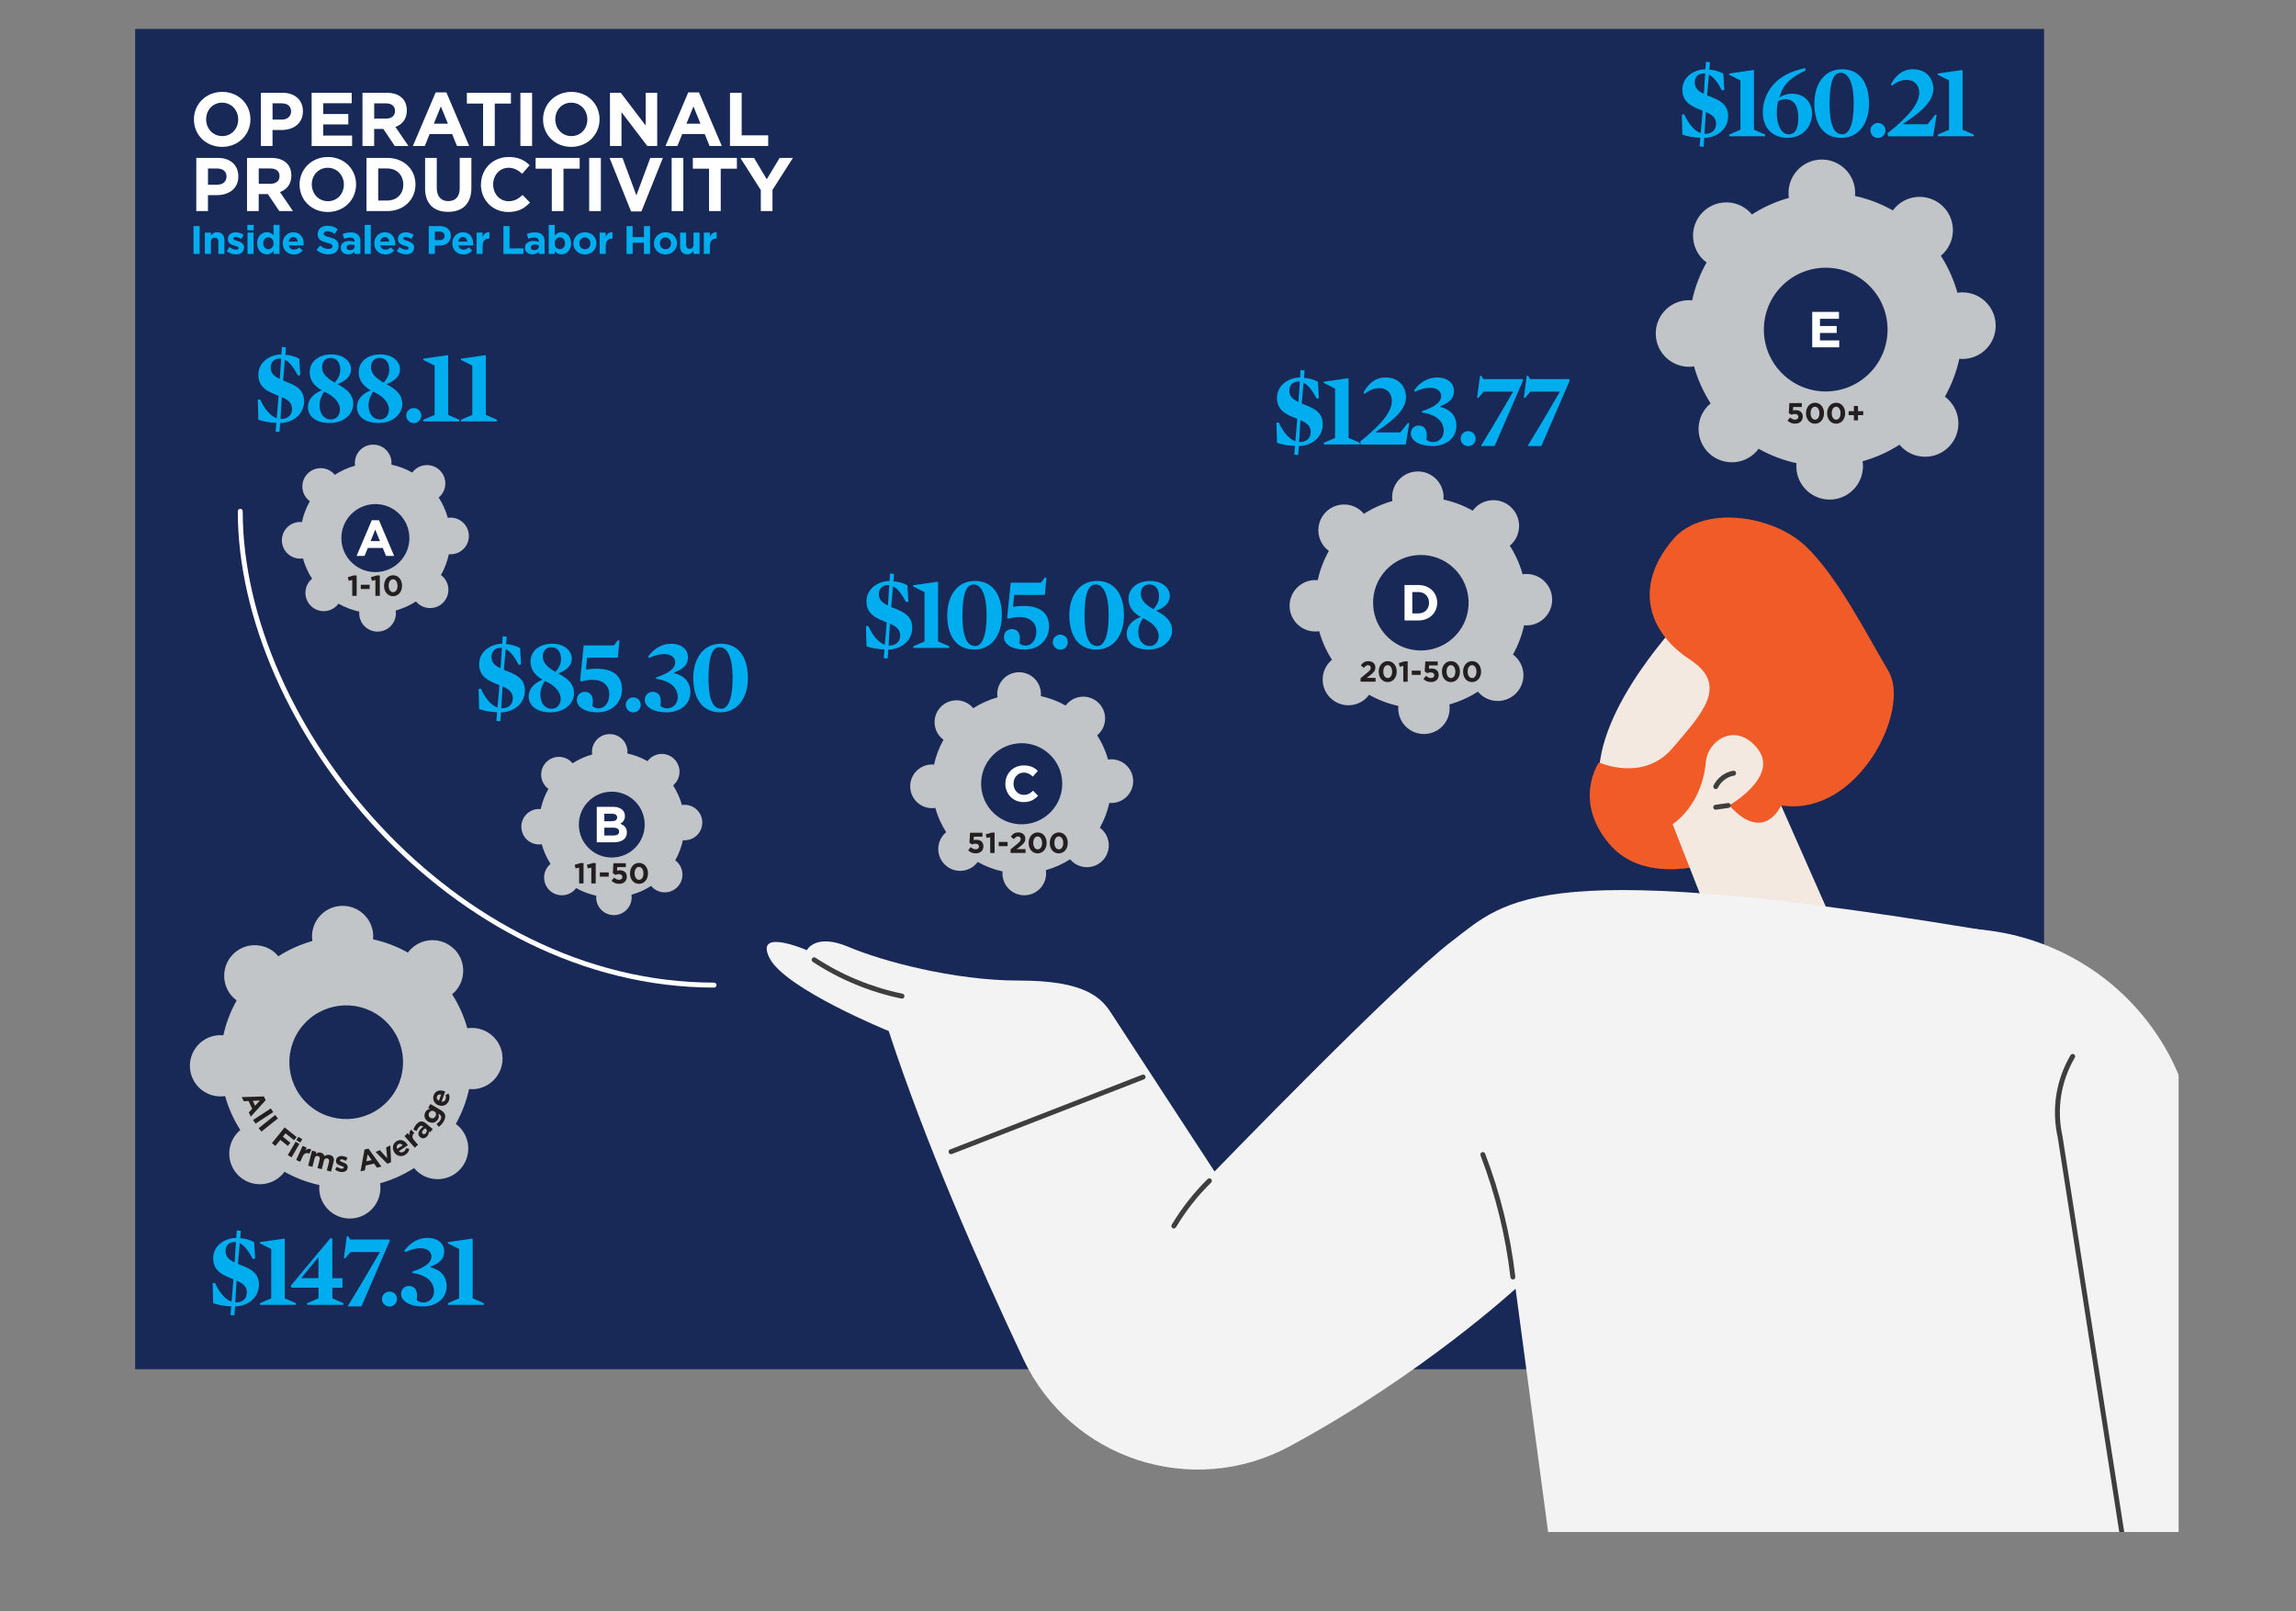 <?xml version="1.0" encoding="UTF-8"?>
<svg id="Layer_1" data-name="Layer 1" xmlns="http://www.w3.org/2000/svg" xmlns:xlink="http://www.w3.org/1999/xlink" viewBox="0 0 634.74 445.42">
  <rect x="0" y="0" width="634.74" height="445.42" fill="#808080" stroke="none"/>
  <defs>
    <style>
      .cls-1 {
        clip-path: url(#clippath);
      }

      .cls-2 {
        fill: none;
      }

      .cls-2, .cls-3, .cls-4, .cls-5, .cls-6, .cls-7, .cls-8, .cls-9, .cls-10, .cls-11 {
        stroke-width: 0px;
      }

      .cls-3 {
        fill: #c1c5c8;
      }

      .cls-4 {
        fill: #3e3e3e;
      }

      .cls-12 {
        clip-path: url(#clippath-1);
      }

      .cls-13 {
        clip-path: url(#clippath-2);
      }

      .cls-5 {
        fill: #231f20;
      }

      .cls-6 {
        fill: #f15b27;
      }

      .cls-7 {
        fill: #fff;
      }

      .cls-8 {
        fill: #192957;
      }

      .cls-9 {
        fill: #00aeef;
      }

      .cls-10 {
        fill: #f3e9e1;
      }

      .cls-11 {
        fill: #f3f3f3;
      }
    </style>
    <clipPath id="clippath">
      <rect class="cls-2" x="65.74" y="139.31" width="536.55" height="284.19"/>
    </clipPath>
    <clipPath id="clippath-1">
      <rect class="cls-2" width="602.29" height="423.5"/>
    </clipPath>
    <clipPath id="clippath-2">
      <rect class="cls-2" width="602.29" height="423.5"/>
    </clipPath>
  </defs>
  <rect class="cls-8" x="37.37" y="8" width="527.72" height="370.5"/>
  <g class="cls-1">
    <path class="cls-11" d="M582.08,444.45h19.22c25.23,0,39.32-25.23,31.1-49.09-11.58-33.64-23.29-84.85-31.85-102.04-10.2-20.47-30.24-34.18-53.01-36.35-24.43-2.33-36.51.88-36.51.88l-3.84,11.62,33.05,35.67,41.84,139.32Z"/>
    <path class="cls-10" d="M465.82,169.91c-.34.85-24.95,25.46-23.76,46.16,0,0,21.55,6.62,36.32-19.01,14.77-25.63-12.56-27.15-12.56-27.15"/>
    <path class="cls-6" d="M474.08,238.23s-19.05,7.05-29.2-4.95c-10.14-12-2.86-22.52-2.86-22.52,0,0,12.27,5.57,20.37-3.96,8.1-9.53,15.77-17.32,4.76-24.5-11.01-7.18-15.94-19.75-4.76-33.06,8.34-9.93,27.77-6.77,36.68,1.64,8.91,8.41,16.7,24,23.01,34.64,6.31,10.64-8.41,40.46-29.69,37.12l-7.6,19.85-10.71-4.26Z"/>
    <path class="cls-10" d="M507.19,256.13l-14.8-33.49s-4.58,10.76-14.35,0c0,0,13.86-7.92,7.92-15.59-5.94-7.67-13.82-2.43-14.35,3.46-1.11,12.37-9.21,17.32-9.21,17.32l9.71,24.74,35.09,3.55Z"/>
    <path class="cls-4" d="M474.32,223.83c-.33,0-.63-.25-.68-.59-.05-.37.21-.72.58-.77l3.47-.49c.37-.05.72.21.77.58.05.37-.21.72-.58.77l-3.46.49s-.06,0-.1,0"/>
    <path class="cls-4" d="M474.33,218.13c-.1,0-.2-.02-.3-.07-.34-.16-.48-.57-.32-.91,1.03-2.13,3.11-3.7,5.44-4.09.37-.06.73.19.79.56.06.37-.19.72-.56.79-1.9.32-3.6,1.6-4.44,3.33-.12.24-.36.39-.62.39"/>
    <path class="cls-11" d="M557.03,258.58l31.1,174.88c1.3,5.78-3.1,11.28-9.02,11.28h-138.93c-4.96,0-9.28-3.39-10.45-8.2l-10.75-80.3s-25.74,23.73-62.39,43.54c-26.99,14.59-60.66,3.59-73.73-24.17-12.33-26.17-27.12-59.92-37.17-90.59,0,0-28.7-11.69-32.96-20.2-4.25-8.51,10.32-2.15,10.32-2.15,0,0,2.33-4.81,11.49-.93,9.16,3.88,29.03,9.32,47.2,9.32s22.67,4.66,25.46,9c2.79,4.35,28.57,43.78,28.57,43.78,0,0,50.2-51.93,65.54-63.61,15.34-11.68,23.6-24.24,155.72-1.63"/>
    <path class="cls-4" d="M579.1,445.42c-.38,0-.68-.31-.68-.68s.31-.68.68-.68c2.62,0,5.05-1.17,6.69-3.21,1.64-2.04,2.24-4.68,1.67-7.23l-18.6-119.25c-1.74-7.74-.48-15.82,3.56-22.7.19-.32.61-.43.93-.24.33.19.43.61.24.93-3.86,6.58-5.07,14.31-3.4,21.75l18.6,119.25c.66,2.91-.05,5.97-1.94,8.34-1.9,2.37-4.72,3.73-7.75,3.73"/>
    <path class="cls-4" d="M418.25,353.69c-.34,0-.64-.26-.68-.6-1.34-11.52-4.12-22.86-8.27-33.69-.13-.35.04-.75.39-.88.35-.13.75.04.88.39,4.19,10.94,7,22.38,8.35,34.02.04.38-.22.71-.6.76-.03,0-.05,0-.08,0"/>
    <path class="cls-4" d="M324.52,339.6c-.12,0-.24-.03-.35-.1-.32-.19-.43-.61-.24-.94,2.75-4.62,6.1-8.86,9.93-12.63.27-.26.7-.26.97,0,.26.27.26.7,0,.97-3.76,3.68-7.02,7.84-9.71,12.35-.13.21-.36.33-.59.33"/>
    <path class="cls-4" d="M262.92,319.06c-.27,0-.53-.17-.64-.44-.14-.35.04-.75.39-.88l53.11-20.65c.35-.14.75.04.88.39.14.35-.04.75-.39.88l-53.11,20.65c-.08.03-.16.05-.25.05"/>
    <path class="cls-4" d="M249.37,276.05s-.09,0-.14-.01c-8.67-1.77-17.15-5.28-24.53-10.15-.32-.21-.4-.63-.2-.95.21-.31.63-.4.95-.2,7.24,4.77,15.56,8.21,24.05,9.95.37.08.61.44.53.81-.07.32-.35.55-.67.55"/>
    <path class="cls-7" d="M197.41,273c-72.6,0-131.67-72.3-131.67-131.67,0-.38.31-.68.68-.68s.68.3.68.68c0,58.62,58.45,130.3,130.3,130.3.38,0,.68.31.68.68s-.31.68-.68.68"/>
  </g>
  <g>
    <path class="cls-9" d="M64.98,361.15l-.18,2.48-1.09-.12s.21-2.36.21-2.39c-1.74-.06-3.83-.41-4.98-.88l-.15-5.54.65-.06c1.42,3.1,3.04,4.63,4.57,5.19.03,0,.53-6.19.53-6.19-2.6-1.06-5.6-2.06-5.6-5.84,0-3.48,3.21-5.57,6.37-5.61l.15-2.09,1.12.15s-.18,1.98-.18,2.01c1.53.12,2.86.56,3.86,1.12l.27,4.54-.65.09c-1.18-2.24-2.33-3.74-3.6-4.37l-.5,5.75c2.62,1.06,5.81,1.98,5.81,5.72,0,3.48-2.83,5.9-6.61,6.05ZM62.35,345.87c0,1.59,1.09,2.45,2.51,3.1,0,0,.38-5.66.38-5.63-1.77-.18-2.89.83-2.89,2.54ZM65.42,353.98l-.38,6.05c2.12.09,3.21-1.15,3.21-2.77,0-1.74-1.24-2.56-2.83-3.27Z"/>
    <path class="cls-9" d="M81.82,360.23v.47h-9.94v-.47l3.1-1.33v-13.63l-3.13-1.56v-.35l6.75-.97.12.09v16.43l3.1,1.33Z"/>
    <path class="cls-9" d="M91.88,355.96v2.95l3.07,1.33v.47h-10.03v-.47l3.13-1.33v-2.95h-7.43l-.24-.53,11-13.21.5.18v10.94h2.8v2.62h-2.8ZM88.04,347.58h-.06l-4.72,5.75h4.78v-5.75Z"/>
    <path class="cls-9" d="M96.87,346.13l-1.48,1.74-.32-.09.8-5.99.32-.12.62.97h10.74l.24.29-7.88,18.2h-3.8l4.34-7.2,4.57-7.82h-8.14Z"/>
    <path class="cls-9" d="M107.69,361.18c-1.15,0-2.09-.94-2.09-2.09s.94-2.06,2.09-2.06,2.06.91,2.06,2.06-.91,2.09-2.06,2.09Z"/>
    <path class="cls-9" d="M116.87,361.15c-3.66,0-5.99-1.54-5.99-3.45,0-1.39,1.03-2.21,2.15-2.21,2.12,0,2.54,1.95,2.15,3.89.47.44,1.18.68,1.89.68,1.59,0,2.92-1.27,2.92-3.13s-1.18-4.37-6.02-5.04v-.35c4.07-1.39,5.31-2.74,5.31-4.22,0-1.18-.97-2.27-3.04-2.27-1.47,0-2.71.41-4.19,1.06l-.27-.32c1.5-2.21,3.86-3.6,6.31-3.6,3.21,0,4.72,1.8,4.72,3.69s-1,3.21-3.78,4.25v.21c3.3.83,4.45,2.95,4.45,5.19,0,3.6-3.07,5.63-6.64,5.63Z"/>
    <path class="cls-9" d="M133.77,360.23v.47h-9.94v-.47l3.1-1.33v-13.63l-3.13-1.56v-.35l6.75-.97.12.09v16.43l3.1,1.33Z"/>
  </g>
  <g>
    <path class="cls-7" d="M53.61,33.04v-.04c0-4.18,3.3-7.6,7.83-7.6s7.79,3.38,7.79,7.56v.04c0,4.18-3.3,7.6-7.83,7.6s-7.79-3.38-7.79-7.56ZM65.85,33.04v-.04c0-2.52-1.85-4.62-4.45-4.62s-4.41,2.06-4.41,4.58v.04c0,2.52,1.85,4.62,4.45,4.62s4.41-2.06,4.41-4.58Z"/>
    <path class="cls-7" d="M72.11,25.65h6c3.51,0,5.63,2.08,5.63,5.08v.04c0,3.4-2.65,5.17-5.94,5.17h-2.46v4.41h-3.23v-14.7ZM77.91,33.06c1.62,0,2.56-.97,2.56-2.23v-.04c0-1.45-1.01-2.23-2.62-2.23h-2.5v4.49h2.56Z"/>
    <path class="cls-7" d="M86.14,25.65h11.09v2.88h-7.87v2.98h6.93v2.88h-6.93v3.09h7.98v2.88h-11.19v-14.7Z"/>
    <path class="cls-7" d="M100.21,25.65h6.72c1.87,0,3.32.52,4.28,1.49.82.82,1.26,1.97,1.26,3.36v.04c0,2.37-1.28,3.86-3.15,4.56l3.59,5.25h-3.78l-3.15-4.7h-2.54v4.7h-3.23v-14.7ZM106.72,32.79c1.57,0,2.48-.84,2.48-2.08v-.04c0-1.38-.97-2.1-2.54-2.1h-3.21v4.22h3.28Z"/>
    <path class="cls-7" d="M120.43,25.55h2.98l6.3,14.8h-3.38l-1.34-3.3h-6.21l-1.34,3.3h-3.3l6.3-14.8ZM123.83,34.2l-1.95-4.77-1.95,4.77h3.91Z"/>
    <path class="cls-7" d="M133.54,28.63h-4.47v-2.98h12.18v2.98h-4.47v11.72h-3.23v-11.72Z"/>
    <path class="cls-7" d="M143.87,25.65h3.23v14.7h-3.23v-14.7Z"/>
    <path class="cls-7" d="M150.13,33.04v-.04c0-4.18,3.3-7.6,7.83-7.6s7.79,3.38,7.79,7.56v.04c0,4.18-3.3,7.6-7.83,7.6s-7.79-3.38-7.79-7.56ZM162.37,33.04v-.04c0-2.52-1.85-4.62-4.45-4.62s-4.41,2.06-4.41,4.58v.04c0,2.52,1.85,4.62,4.45,4.62s4.41-2.06,4.41-4.58Z"/>
    <path class="cls-7" d="M168.63,25.65h2.98l6.89,9.05v-9.05h3.19v14.7h-2.75l-7.12-9.34v9.34h-3.19v-14.7Z"/>
    <path class="cls-7" d="M190.26,25.55h2.98l6.3,14.8h-3.38l-1.34-3.3h-6.21l-1.34,3.3h-3.3l6.3-14.8ZM193.66,34.2l-1.95-4.77-1.95,4.77h3.91Z"/>
    <path class="cls-7" d="M201.81,25.65h3.23v11.76h7.33v2.94h-10.56v-14.7Z"/>
  </g>
  <g>
    <path class="cls-7" d="M54.26,43.65h6c3.51,0,5.63,2.08,5.63,5.08v.04c0,3.4-2.65,5.17-5.94,5.17h-2.46v4.41h-3.23v-14.7ZM60.06,51.06c1.62,0,2.56-.96,2.56-2.22v-.04c0-1.45-1.01-2.22-2.62-2.22h-2.5v4.49h2.56Z"/>
    <path class="cls-7" d="M68.29,43.65h6.72c1.87,0,3.32.52,4.28,1.49.82.82,1.26,1.97,1.26,3.36v.04c0,2.37-1.28,3.86-3.15,4.56l3.59,5.25h-3.78l-3.15-4.7h-2.54v4.7h-3.23v-14.7ZM74.8,50.79c1.57,0,2.48-.84,2.48-2.08v-.04c0-1.39-.97-2.1-2.54-2.1h-3.21v4.22h3.28Z"/>
    <path class="cls-7" d="M82.82,51.04v-.04c0-4.18,3.3-7.6,7.83-7.6s7.79,3.38,7.79,7.56v.04c0,4.18-3.3,7.6-7.83,7.6s-7.79-3.38-7.79-7.56ZM95.06,51.04v-.04c0-2.52-1.85-4.62-4.45-4.62s-4.41,2.06-4.41,4.58v.04c0,2.52,1.85,4.62,4.45,4.62s4.41-2.06,4.41-4.58Z"/>
    <path class="cls-7" d="M101.32,43.65h5.73c4.62,0,7.81,3.17,7.81,7.31v.04c0,4.14-3.19,7.35-7.81,7.35h-5.73v-14.7ZM104.56,46.57v8.86h2.5c2.65,0,4.43-1.78,4.43-4.39v-.04c0-2.6-1.78-4.43-4.43-4.43h-2.5Z"/>
    <path class="cls-7" d="M117.52,52.05v-8.4h3.23v8.31c0,2.39,1.2,3.63,3.17,3.63s3.17-1.2,3.17-3.53v-8.42h3.23v8.29c0,4.45-2.5,6.63-6.45,6.63s-6.36-2.21-6.36-6.53Z"/>
    <path class="cls-7" d="M132.97,51.04v-.04c0-4.18,3.15-7.6,7.66-7.6,2.77,0,4.43.92,5.79,2.27l-2.06,2.37c-1.13-1.03-2.29-1.66-3.76-1.66-2.48,0-4.26,2.06-4.26,4.58v.04c0,2.52,1.74,4.62,4.26,4.62,1.68,0,2.71-.67,3.86-1.72l2.06,2.08c-1.51,1.62-3.19,2.62-6.03,2.62-4.33,0-7.54-3.34-7.54-7.56Z"/>
    <path class="cls-7" d="M152.54,46.63h-4.47v-2.98h12.18v2.98h-4.47v11.72h-3.23v-11.72Z"/>
    <path class="cls-7" d="M162.88,43.65h3.23v14.7h-3.23v-14.7Z"/>
    <path class="cls-7" d="M168.52,43.65h3.57l3.84,10.35,3.84-10.35h3.49l-5.94,14.8h-2.86l-5.94-14.8Z"/>
    <path class="cls-7" d="M185.68,43.65h3.23v14.7h-3.23v-14.7Z"/>
    <path class="cls-7" d="M196.01,46.63h-4.47v-2.98h12.18v2.98h-4.47v11.72h-3.23v-11.72Z"/>
    <path class="cls-7" d="M210.33,52.55l-5.65-8.9h3.78l3.51,5.9,3.57-5.9h3.67l-5.65,8.84v5.86h-3.23v-5.79Z"/>
  </g>
  <g>
    <path class="cls-9" d="M53.5,62.5h1.69v7.7h-1.69v-7.7Z"/>
    <path class="cls-9" d="M56.63,64.3h1.67v.84c.38-.5.88-.95,1.73-.95,1.27,0,2,.84,2,2.19v3.82h-1.67v-3.29c0-.79-.37-1.2-1.01-1.2s-1.04.41-1.04,1.2v3.29h-1.67v-5.9Z"/>
    <path class="cls-9" d="M62.7,69.42l.71-1.1c.64.46,1.31.7,1.86.7.48,0,.7-.18.7-.44v-.02c0-.36-.57-.48-1.22-.68-.83-.24-1.76-.63-1.76-1.77v-.02c0-1.2.97-1.87,2.16-1.87.75,0,1.56.25,2.2.68l-.64,1.16c-.58-.34-1.17-.55-1.6-.55s-.62.18-.62.41v.02c0,.33.56.48,1.2.7.83.28,1.78.67,1.78,1.75v.02c0,1.31-.98,1.9-2.26,1.9-.83,0-1.75-.28-2.53-.89Z"/>
    <path class="cls-9" d="M68.38,62.17h1.76v1.49h-1.76v-1.49ZM68.43,64.3h1.67v5.9h-1.67v-5.9Z"/>
    <path class="cls-9" d="M71.09,67.26v-.02c0-1.97,1.29-3.05,2.68-3.05.89,0,1.44.41,1.84.88v-2.9h1.67v8.03h-1.67v-.85c-.41.55-.97.96-1.84.96-1.38,0-2.68-1.08-2.68-3.05ZM75.63,67.26v-.02c0-.98-.65-1.63-1.43-1.63s-1.44.64-1.44,1.63v.02c0,.98.66,1.63,1.44,1.63s1.43-.65,1.43-1.63Z"/>
    <path class="cls-9" d="M78.17,67.29v-.02c0-1.68,1.2-3.07,2.92-3.07,1.97,0,2.87,1.53,2.87,3.2,0,.13-.01.29-.02.44h-4.1c.16.76.69,1.16,1.44,1.16.56,0,.97-.18,1.43-.61l.96.85c-.55.68-1.34,1.1-2.41,1.1-1.77,0-3.08-1.24-3.08-3.05ZM82.33,66.79c-.1-.75-.54-1.25-1.24-1.25s-1.14.5-1.28,1.25h2.52Z"/>
    <path class="cls-9" d="M87.51,69.08l1-1.2c.69.57,1.42.94,2.3.94.69,0,1.11-.28,1.11-.73v-.02c0-.43-.26-.65-1.55-.98-1.55-.4-2.55-.83-2.55-2.35v-.02c0-1.4,1.12-2.32,2.7-2.32,1.12,0,2.08.35,2.86.98l-.88,1.28c-.68-.47-1.35-.76-2-.76s-.99.3-.99.67v.02c0,.51.33.67,1.66,1.01,1.56.41,2.44.97,2.44,2.31v.02c0,1.53-1.17,2.39-2.83,2.39-1.17,0-2.34-.41-3.27-1.23Z"/>
    <path class="cls-9" d="M94.22,68.51v-.02c0-1.29.98-1.88,2.38-1.88.59,0,1.02.1,1.44.24v-.1c0-.69-.43-1.08-1.27-1.08-.64,0-1.09.12-1.63.32l-.42-1.28c.65-.29,1.29-.47,2.29-.47.91,0,1.57.24,1.99.66.44.44.64,1.09.64,1.88v3.42h-1.62v-.64c-.41.45-.97.75-1.78.75-1.11,0-2.02-.64-2.02-1.8ZM98.06,68.12v-.3c-.29-.13-.66-.22-1.07-.22-.72,0-1.16.29-1.16.81v.02c0,.45.37.72.91.72.78,0,1.31-.43,1.31-1.03Z"/>
    <path class="cls-9" d="M100.83,62.17h1.67v8.03h-1.67v-8.03Z"/>
    <path class="cls-9" d="M103.47,67.29v-.02c0-1.68,1.2-3.07,2.92-3.07,1.97,0,2.87,1.53,2.87,3.2,0,.13-.01.29-.02.44h-4.1c.16.76.69,1.16,1.44,1.16.56,0,.97-.18,1.43-.61l.96.85c-.55.68-1.34,1.1-2.41,1.1-1.77,0-3.08-1.24-3.08-3.05ZM107.63,66.79c-.1-.75-.54-1.25-1.24-1.25s-1.14.5-1.28,1.25h2.52Z"/>
    <path class="cls-9" d="M109.72,69.42l.71-1.1c.64.46,1.31.7,1.86.7.48,0,.7-.18.7-.44v-.02c0-.36-.57-.48-1.22-.68-.83-.24-1.76-.63-1.76-1.77v-.02c0-1.2.97-1.87,2.16-1.87.75,0,1.56.25,2.2.68l-.64,1.16c-.58-.34-1.17-.55-1.6-.55s-.62.18-.62.41v.02c0,.33.56.48,1.2.7.83.28,1.78.67,1.78,1.75v.02c0,1.31-.98,1.9-2.26,1.9-.83,0-1.75-.28-2.53-.89Z"/>
    <path class="cls-9" d="M118.53,62.5h3.15c1.84,0,2.95,1.09,2.95,2.66v.02c0,1.78-1.39,2.71-3.11,2.71h-1.29v2.31h-1.69v-7.7ZM121.57,66.38c.85,0,1.34-.51,1.34-1.17v-.02c0-.76-.53-1.17-1.38-1.17h-1.31v2.35h1.34Z"/>
    <path class="cls-9" d="M125.04,67.29v-.02c0-1.68,1.2-3.07,2.92-3.07,1.97,0,2.87,1.53,2.87,3.2,0,.13-.01.29-.02.44h-4.1c.17.76.69,1.16,1.44,1.16.56,0,.97-.18,1.43-.61l.96.85c-.55.68-1.34,1.1-2.41,1.1-1.77,0-3.08-1.24-3.08-3.05ZM129.2,66.79c-.1-.75-.54-1.25-1.24-1.25s-1.14.5-1.28,1.25h2.52Z"/>
    <path class="cls-9" d="M131.75,64.3h1.67v1.19c.34-.81.89-1.34,1.88-1.3v1.75h-.09c-1.11,0-1.79.67-1.79,2.08v2.18h-1.67v-5.9Z"/>
    <path class="cls-9" d="M139.18,62.5h1.69v6.16h3.84v1.54h-5.53v-7.7Z"/>
    <path class="cls-9" d="M145.14,68.51v-.02c0-1.29.98-1.88,2.38-1.88.59,0,1.02.1,1.44.24v-.1c0-.69-.43-1.08-1.27-1.08-.64,0-1.09.12-1.63.32l-.42-1.28c.65-.29,1.29-.47,2.29-.47.91,0,1.57.24,1.99.66.44.44.64,1.09.64,1.88v3.42h-1.62v-.64c-.41.45-.97.75-1.78.75-1.11,0-2.02-.64-2.02-1.8ZM148.98,68.12v-.3c-.29-.13-.66-.22-1.07-.22-.72,0-1.16.29-1.16.81v.02c0,.45.37.72.91.72.78,0,1.31-.43,1.31-1.03Z"/>
    <path class="cls-9" d="M153.36,69.43v.77h-1.67v-8.03h1.67v2.98c.41-.55.97-.96,1.84-.96,1.38,0,2.68,1.08,2.68,3.05v.02c0,1.97-1.29,3.05-2.68,3.05-.89,0-1.44-.41-1.84-.88ZM156.21,67.26v-.02c0-.98-.66-1.63-1.44-1.63s-1.43.65-1.43,1.63v.02c0,.98.65,1.63,1.43,1.63s1.44-.64,1.44-1.63Z"/>
    <path class="cls-9" d="M158.51,67.29v-.02c0-1.69,1.36-3.07,3.2-3.07s3.18,1.35,3.18,3.05v.02c0,1.69-1.36,3.07-3.2,3.07s-3.18-1.35-3.18-3.05ZM163.24,67.29v-.02c0-.87-.63-1.63-1.55-1.63s-1.53.74-1.53,1.61v.02c0,.87.63,1.63,1.55,1.63s1.53-.74,1.53-1.61Z"/>
    <path class="cls-9" d="M165.78,64.3h1.67v1.19c.34-.81.89-1.34,1.88-1.3v1.75h-.09c-1.11,0-1.79.67-1.79,2.08v2.18h-1.67v-5.9Z"/>
    <path class="cls-9" d="M173.21,62.5h1.69v3.05h3.12v-3.05h1.69v7.7h-1.69v-3.09h-3.12v3.09h-1.69v-7.7Z"/>
    <path class="cls-9" d="M180.78,67.29v-.02c0-1.69,1.36-3.07,3.2-3.07s3.18,1.35,3.18,3.05v.02c0,1.69-1.36,3.07-3.2,3.07s-3.18-1.35-3.18-3.05ZM185.51,67.29v-.02c0-.87-.63-1.63-1.55-1.63s-1.53.74-1.53,1.61v.02c0,.87.63,1.63,1.55,1.63s1.53-.74,1.53-1.61Z"/>
    <path class="cls-9" d="M188.01,68.12v-3.82h1.67v3.29c0,.79.37,1.2,1.01,1.2s1.04-.41,1.04-1.2v-3.29h1.67v5.9h-1.67v-.84c-.39.5-.88.95-1.73.95-1.27,0-2-.84-2-2.19Z"/>
    <path class="cls-9" d="M194.58,64.3h1.67v1.19c.34-.81.89-1.34,1.88-1.3v1.75h-.09c-1.11,0-1.79.67-1.79,2.08v2.18h-1.67v-5.9Z"/>
  </g>
  <g>
    <path class="cls-9" d="M77.46,116.93l-.18,2.48-1.09-.12s.21-2.36.21-2.39c-1.74-.06-3.83-.41-4.98-.88l-.15-5.54.65-.06c1.42,3.1,3.04,4.63,4.57,5.19.03,0,.53-6.19.53-6.19-2.6-1.06-5.6-2.06-5.6-5.84,0-3.48,3.21-5.57,6.37-5.6l.15-2.09,1.12.15s-.18,1.98-.18,2.01c1.53.12,2.86.56,3.86,1.12l.27,4.54-.65.09c-1.18-2.24-2.33-3.75-3.6-4.37l-.5,5.75c2.62,1.06,5.81,1.98,5.81,5.72,0,3.48-2.83,5.9-6.61,6.05ZM74.84,101.65c0,1.59,1.09,2.45,2.51,3.1,0,0,.38-5.66.38-5.63-1.77-.18-2.89.83-2.89,2.54ZM77.91,109.76l-.38,6.05c2.12.09,3.21-1.15,3.21-2.77,0-1.74-1.24-2.57-2.83-3.27Z"/>
    <path class="cls-9" d="M93.28,106.19c2.95,1.5,4.39,3.13,4.39,5.49,0,2.71-2.51,5.25-6.52,5.25s-6.02-1.98-6.02-4.39c0-2.01,1.39-3.69,3.83-4.63-2.18-1.27-3.33-2.83-3.33-5.04,0-2.86,2.42-4.9,5.96-4.9s5.46,2.07,5.46,4.07c0,1.77-1.12,3.13-3.78,4.16ZM89.62,108.26c-.77,1.12-1.27,2.36-1.27,3.83,0,2.12,1.12,3.86,3.21,3.86,1.47,0,2.42-1.24,2.42-2.8s-1.21-3.48-4.37-4.9ZM92.54,105.78c1.09-1.33,1.53-2.24,1.53-3.72,0-1.68-.94-3.13-2.65-3.13-1.36,0-2.39.88-2.39,2.62s1.42,3.04,3.51,4.22Z"/>
    <path class="cls-9" d="M106.82,106.19c2.95,1.5,4.39,3.13,4.39,5.49,0,2.71-2.51,5.25-6.52,5.25s-6.02-1.98-6.02-4.39c0-2.01,1.39-3.69,3.83-4.63-2.18-1.27-3.33-2.83-3.33-5.04,0-2.86,2.42-4.9,5.96-4.9s5.46,2.07,5.46,4.07c0,1.77-1.12,3.13-3.78,4.16ZM103.16,108.26c-.77,1.12-1.27,2.36-1.27,3.83,0,2.12,1.12,3.86,3.21,3.86,1.47,0,2.42-1.24,2.42-2.8s-1.21-3.48-4.37-4.9ZM106.08,105.78c1.09-1.33,1.53-2.24,1.53-3.72,0-1.68-.94-3.13-2.65-3.13-1.36,0-2.39.88-2.39,2.62s1.42,3.04,3.51,4.22Z"/>
    <path class="cls-9" d="M114.4,116.96c-1.15,0-2.09-.94-2.09-2.09s.94-2.06,2.09-2.06,2.06.91,2.06,2.06-.91,2.09-2.06,2.09Z"/>
    <path class="cls-9" d="M126.99,116.02v.47h-9.94v-.47l3.1-1.33v-13.63l-3.13-1.56v-.35l6.75-.97.12.09v16.43l3.1,1.33Z"/>
    <path class="cls-9" d="M137.41,116.02v.47h-9.94v-.47l3.1-1.33v-13.63l-3.13-1.56v-.35l6.75-.97.12.09v16.43l3.1,1.33Z"/>
  </g>
  <g>
    <path class="cls-9" d="M138.5,196.91l-.18,2.48-1.09-.12s.21-2.36.21-2.39c-1.74-.06-3.83-.41-4.98-.88l-.15-5.54.65-.06c1.42,3.1,3.04,4.63,4.57,5.19.03,0,.53-6.19.53-6.19-2.6-1.06-5.6-2.06-5.6-5.84,0-3.48,3.21-5.57,6.37-5.6l.15-2.09,1.12.15s-.18,1.98-.18,2.01c1.53.12,2.86.56,3.86,1.12l.27,4.54-.65.09c-1.18-2.24-2.33-3.75-3.6-4.37l-.5,5.75c2.62,1.06,5.81,1.98,5.81,5.72,0,3.48-2.83,5.9-6.61,6.05ZM135.87,181.63c0,1.59,1.09,2.45,2.51,3.1,0,0,.38-5.66.38-5.63-1.77-.18-2.89.83-2.89,2.54ZM138.94,189.74l-.38,6.05c2.12.09,3.21-1.15,3.21-2.77,0-1.74-1.24-2.57-2.83-3.27Z"/>
    <path class="cls-9" d="M154.31,186.17c2.95,1.5,4.39,3.13,4.39,5.49,0,2.71-2.51,5.25-6.52,5.25s-6.02-1.98-6.02-4.39c0-2.01,1.39-3.69,3.83-4.63-2.18-1.27-3.33-2.83-3.33-5.04,0-2.86,2.42-4.9,5.96-4.9s5.46,2.07,5.46,4.07c0,1.77-1.12,3.13-3.78,4.16ZM150.65,188.23c-.77,1.12-1.27,2.36-1.27,3.83,0,2.12,1.12,3.86,3.21,3.86,1.47,0,2.42-1.24,2.42-2.8s-1.21-3.48-4.37-4.9ZM153.57,185.76c1.09-1.33,1.53-2.24,1.53-3.72,0-1.68-.94-3.13-2.65-3.13-1.36,0-2.39.88-2.39,2.62s1.42,3.04,3.51,4.22Z"/>
    <path class="cls-9" d="M165.2,196.91c-3.63,0-5.72-1.53-5.72-3.45,0-1.39,1.03-2.21,2.15-2.21,2.12,0,2.54,1.95,2.12,3.89.38.41,1.03.68,1.74.68,1.45,0,2.95-1.36,2.95-3.86,0-2.33-1.53-4.04-4.75-4.04-.91,0-1.83.15-2.83.44l-.5-.12,1-9.82h8.35l1.12-1.45.41.12-.44,4.72h-8.49l-.32,3.19.12.06c.94-.12,1.83-.21,2.77-.21,5.19,0,7.08,2.48,7.08,5.69,0,3.51-2.68,6.37-6.75,6.37Z"/>
    <path class="cls-9" d="M175.08,196.93c-1.15,0-2.09-.94-2.09-2.09s.94-2.06,2.09-2.06,2.06.91,2.06,2.06-.91,2.09-2.06,2.09Z"/>
    <path class="cls-9" d="M184.25,196.91c-3.66,0-5.99-1.53-5.99-3.45,0-1.39,1.03-2.21,2.15-2.21,2.12,0,2.54,1.95,2.15,3.89.47.44,1.18.68,1.89.68,1.59,0,2.92-1.27,2.92-3.13s-1.18-4.37-6.02-5.04v-.35c4.07-1.39,5.31-2.74,5.31-4.22,0-1.18-.97-2.27-3.04-2.27-1.47,0-2.71.41-4.19,1.06l-.27-.32c1.5-2.21,3.86-3.6,6.31-3.6,3.21,0,4.72,1.8,4.72,3.69s-1,3.21-3.78,4.25v.21c3.3.83,4.45,2.95,4.45,5.19,0,3.6-3.07,5.63-6.64,5.63Z"/>
    <path class="cls-9" d="M199.09,196.91c-5.16,0-7.43-4.16-7.43-9.47s2.71-9.5,7.64-9.5c5.19,0,7.46,4.16,7.46,9.5s-2.71,9.47-7.67,9.47ZM198.97,178.91c-1.68,0-3.1,1.62-3.1,8.52s1.65,8.49,3.57,8.49c1.68,0,3.1-2.36,3.1-8.49s-1.65-8.52-3.57-8.52Z"/>
  </g>
  <g>
    <path class="cls-9" d="M245.58,179.56l-.18,2.48-1.09-.12s.21-2.36.21-2.39c-1.74-.06-3.83-.41-4.98-.88l-.15-5.54.65-.06c1.42,3.1,3.04,4.63,4.57,5.19.03,0,.53-6.19.53-6.19-2.6-1.06-5.6-2.06-5.6-5.84,0-3.48,3.21-5.57,6.37-5.6l.15-2.09,1.12.15s-.18,1.98-.18,2.01c1.53.12,2.86.56,3.86,1.12l.27,4.54-.65.09c-1.18-2.24-2.33-3.75-3.6-4.37l-.5,5.75c2.62,1.06,5.81,1.98,5.81,5.72,0,3.48-2.83,5.9-6.61,6.05ZM242.96,164.28c0,1.59,1.09,2.45,2.51,3.1,0,0,.38-5.66.38-5.63-1.77-.18-2.89.83-2.89,2.54ZM246.03,172.39l-.38,6.05c2.12.09,3.21-1.15,3.21-2.77,0-1.74-1.24-2.57-2.83-3.27Z"/>
    <path class="cls-9" d="M262.43,178.65v.47h-9.94v-.47l3.1-1.33v-13.63l-3.13-1.56v-.35l6.75-.97.12.09v16.43l3.1,1.33Z"/>
    <path class="cls-9" d="M269.3,179.56c-5.16,0-7.43-4.16-7.43-9.47s2.71-9.5,7.64-9.5c5.19,0,7.46,4.16,7.46,9.5s-2.71,9.47-7.67,9.47ZM269.18,161.57c-1.68,0-3.1,1.62-3.1,8.52s1.65,8.49,3.57,8.49c1.68,0,3.1-2.36,3.1-8.49s-1.65-8.52-3.57-8.52Z"/>
    <path class="cls-9" d="M283.26,179.56c-3.63,0-5.72-1.53-5.72-3.45,0-1.39,1.03-2.21,2.15-2.21,2.12,0,2.54,1.95,2.12,3.89.38.41,1.03.68,1.74.68,1.45,0,2.95-1.36,2.95-3.86,0-2.33-1.53-4.04-4.75-4.04-.91,0-1.83.15-2.83.44l-.5-.12,1-9.82h8.35l1.12-1.45.41.12-.44,4.72h-8.49l-.32,3.19.12.06c.94-.12,1.83-.21,2.77-.21,5.19,0,7.08,2.48,7.08,5.69,0,3.51-2.68,6.37-6.75,6.37Z"/>
    <path class="cls-9" d="M293.14,179.59c-1.15,0-2.09-.94-2.09-2.09s.94-2.06,2.09-2.06,2.06.91,2.06,2.06-.91,2.09-2.06,2.09Z"/>
    <path class="cls-9" d="M303.05,179.56c-5.16,0-7.43-4.16-7.43-9.47s2.71-9.5,7.64-9.5c5.19,0,7.46,4.16,7.46,9.5s-2.71,9.47-7.67,9.47ZM302.93,161.57c-1.68,0-3.1,1.62-3.1,8.52s1.65,8.49,3.57,8.49c1.68,0,3.1-2.36,3.1-8.49s-1.65-8.52-3.57-8.52Z"/>
    <path class="cls-9" d="M319.63,168.82c2.95,1.5,4.4,3.13,4.4,5.49,0,2.71-2.51,5.25-6.52,5.25s-6.02-1.98-6.02-4.39c0-2.01,1.39-3.69,3.83-4.63-2.18-1.27-3.33-2.83-3.33-5.04,0-2.86,2.42-4.9,5.96-4.9s5.46,2.07,5.46,4.07c0,1.77-1.12,3.13-3.78,4.16ZM315.97,170.89c-.77,1.12-1.27,2.36-1.27,3.83,0,2.12,1.12,3.86,3.21,3.86,1.47,0,2.42-1.24,2.42-2.8s-1.21-3.48-4.37-4.9ZM318.89,168.41c1.09-1.33,1.53-2.24,1.53-3.72,0-1.68-.94-3.13-2.65-3.13-1.36,0-2.39.88-2.39,2.62s1.42,3.04,3.51,4.22Z"/>
  </g>
  <g>
    <path class="cls-9" d="M359.07,123.3l-.18,2.48-1.09-.12s.21-2.36.21-2.39c-1.74-.06-3.83-.41-4.98-.88l-.15-5.54.65-.06c1.42,3.1,3.04,4.63,4.57,5.19.03,0,.53-6.19.53-6.19-2.6-1.06-5.6-2.06-5.6-5.84,0-3.48,3.21-5.57,6.37-5.6l.15-2.09,1.12.15s-.18,1.98-.18,2.01c1.53.12,2.86.56,3.86,1.12l.27,4.54-.65.09c-1.18-2.24-2.33-3.75-3.6-4.37l-.5,5.75c2.62,1.06,5.81,1.98,5.81,5.72,0,3.48-2.83,5.9-6.61,6.05ZM356.45,108.02c0,1.59,1.09,2.45,2.51,3.1,0,0,.38-5.66.38-5.63-1.77-.18-2.89.83-2.89,2.54ZM359.52,116.14l-.38,6.05c2.12.09,3.21-1.15,3.21-2.77,0-1.74-1.24-2.57-2.83-3.27Z"/>
    <path class="cls-9" d="M375.92,122.39v.47h-9.94v-.47l3.1-1.33v-13.63l-3.13-1.56v-.35l6.75-.97.12.09v16.43l3.1,1.33Z"/>
    <path class="cls-9" d="M381.37,107.29c-1.59,0-2.86.59-4.13,1.59l-.29-.35c1.33-2.54,3.33-4.19,6.05-4.19,3.86,0,5.69,2.66,5.69,5.49s-2.42,5.78-8.29,9.53l.06.18h6.67l2.09-2.65.38.09-.97,5.9h-12.45l-.15-.83c2.51-2,4.33-3.69,5.63-5.13,2.04-2.24,3.13-4.25,3.13-6.02,0-2.18-1.33-3.6-3.42-3.6Z"/>
    <path class="cls-9" d="M396.01,123.3c-3.66,0-5.99-1.53-5.99-3.45,0-1.39,1.03-2.21,2.15-2.21,2.12,0,2.54,1.95,2.15,3.89.47.44,1.18.68,1.89.68,1.59,0,2.92-1.27,2.92-3.13s-1.18-4.37-6.02-5.04v-.35c4.07-1.39,5.31-2.74,5.31-4.22,0-1.18-.97-2.27-3.04-2.27-1.47,0-2.71.41-4.19,1.06l-.26-.32c1.5-2.21,3.86-3.6,6.31-3.6,3.21,0,4.72,1.8,4.72,3.69s-1,3.21-3.78,4.25v.21c3.3.83,4.45,2.95,4.45,5.19,0,3.6-3.07,5.63-6.64,5.63Z"/>
    <path class="cls-9" d="M405.89,123.33c-1.15,0-2.09-.94-2.09-2.09s.94-2.06,2.09-2.06,2.07.91,2.07,2.06-.92,2.09-2.07,2.09Z"/>
    <path class="cls-9" d="M410.14,108.29l-1.47,1.74-.32-.09.8-5.99.33-.12.62.97h10.74l.24.29-7.88,18.2h-3.8l4.34-7.2,4.57-7.82h-8.14Z"/>
    <path class="cls-9" d="M423.06,108.29l-1.47,1.74-.32-.09.8-5.99.33-.12.62.97h10.74l.24.29-7.88,18.2h-3.8l4.34-7.2,4.57-7.82h-8.14Z"/>
  </g>
  <g>
    <path class="cls-9" d="M471.14,38.11l-.18,2.48-1.09-.12s.21-2.36.21-2.39c-1.74-.06-3.83-.41-4.98-.88l-.15-5.54.65-.06c1.42,3.1,3.04,4.63,4.57,5.19.03,0,.53-6.19.53-6.19-2.6-1.06-5.6-2.06-5.6-5.84,0-3.48,3.21-5.57,6.37-5.6l.15-2.09,1.12.15s-.18,1.98-.18,2.01c1.53.12,2.86.56,3.86,1.12l.27,4.54-.65.09c-1.18-2.24-2.33-3.75-3.6-4.37l-.5,5.75c2.62,1.06,5.81,1.98,5.81,5.72,0,3.48-2.83,5.9-6.61,6.05ZM468.52,22.83c0,1.59,1.09,2.45,2.51,3.1,0,0,.38-5.66.38-5.63-1.77-.18-2.89.83-2.89,2.54ZM471.59,30.94l-.38,6.05c2.12.09,3.21-1.15,3.21-2.77,0-1.74-1.24-2.57-2.83-3.27Z"/>
    <path class="cls-9" d="M487.99,37.19v.47h-9.94v-.47l3.1-1.33v-13.63l-3.13-1.56v-.35l6.75-.97.12.09v16.43l3.1,1.33Z"/>
    <path class="cls-9" d="M494.15,38.11c-3.54,0-6.81-2.18-6.81-7.08,0-2.95,1.12-5.96,3.57-8.32,2.18-2.09,4.87-3.16,8.11-3.89l.15.68c-1.83.8-3.39,1.74-4.57,2.83-1.39,1.3-2.04,2.62-2.68,4.48l.12.06c.97-.62,2.15-.97,3.39-.97,3.63,0,5.52,2.68,5.52,5.43,0,3.78-2.68,6.78-6.78,6.78ZM493.59,27.43c-.71,0-1.24.15-2.01.53-.24.77-.38,2.06-.38,3.27,0,3.1,1.15,5.9,3.3,5.9,1.89,0,2.65-1.71,2.65-4.54s-.88-5.16-3.57-5.16Z"/>
    <path class="cls-9" d="M509.02,38.11c-5.16,0-7.43-4.16-7.43-9.47s2.71-9.5,7.64-9.5c5.19,0,7.46,4.16,7.46,9.5s-2.71,9.47-7.67,9.47ZM508.9,20.11c-1.68,0-3.1,1.62-3.1,8.52s1.65,8.49,3.57,8.49c1.68,0,3.1-2.36,3.1-8.49s-1.65-8.52-3.57-8.52Z"/>
    <path class="cls-9" d="M519.17,38.14c-1.15,0-2.09-.94-2.09-2.09s.94-2.06,2.09-2.06,2.07.91,2.07,2.06-.92,2.09-2.07,2.09Z"/>
    <path class="cls-9" d="M527.16,22.09c-1.59,0-2.86.59-4.13,1.59l-.29-.35c1.33-2.54,3.33-4.19,6.05-4.19,3.86,0,5.69,2.65,5.69,5.49s-2.42,5.78-8.29,9.53l.06.18h6.67l2.09-2.65.38.09-.97,5.9h-12.45l-.15-.83c2.51-2.01,4.33-3.69,5.63-5.13,2.04-2.24,3.13-4.25,3.13-6.02,0-2.18-1.33-3.6-3.42-3.6Z"/>
    <path class="cls-9" d="M545.66,37.19v.47h-9.94v-.47l3.1-1.33v-13.63l-3.13-1.56v-.35l6.75-.97.12.09v16.43l3.1,1.33Z"/>
  </g>
  <g class="cls-12">
    <path class="cls-3" d="M106.5,282.2c6.31,5.96,6.6,15.91.64,22.22-5.96,6.31-15.91,6.6-22.22.64-6.31-5.96-6.6-15.91-.64-22.22,5.96-6.31,15.91-6.6,22.22-.64M125.39,262.2c-3.4-3.21-8.76-3.06-11.97.34-.24.25-.45.52-.65.79-3.05-1.72-6.3-2.94-9.63-3.67.03-.34.05-.68.04-1.03-.13-4.67-4.03-8.35-8.7-8.22-4.67.13-8.35,4.03-8.22,8.7.01.35.05.69.1,1.02-3.29.92-6.46,2.32-9.4,4.22-.22-.26-.45-.52-.7-.76-3.4-3.21-8.76-3.06-11.97.34-3.21,3.4-3.06,8.76.34,11.97.25.24.52.45.79.66-1.72,3.05-2.94,6.3-3.67,9.63-.34-.03-.68-.05-1.03-.04-4.67.14-8.35,4.03-8.22,8.71.13,4.67,4.03,8.35,8.71,8.22.35,0,.69-.05,1.02-.1.92,3.29,2.32,6.46,4.21,9.4-.26.22-.52.45-.75.7-3.21,3.4-3.06,8.76.34,11.97,3.4,3.21,8.76,3.06,11.97-.34.24-.25.45-.52.66-.79,3.05,1.72,6.3,2.94,9.63,3.67-.03.34-.05.68-.04,1.03.13,4.67,4.03,8.35,8.7,8.22,4.67-.14,8.35-4.03,8.22-8.71,0-.35-.05-.69-.1-1.03,3.28-.91,6.46-2.32,9.4-4.21.22.26.45.52.7.76,3.4,3.21,8.76,3.06,11.97-.34,3.21-3.4,3.06-8.76-.34-11.97-.25-.24-.52-.45-.79-.66,1.72-3.05,2.94-6.3,3.67-9.63.34.03.68.05,1.03.04,4.67-.13,8.35-4.03,8.22-8.71-.13-4.67-4.03-8.35-8.71-8.22-.35,0-.69.05-1.02.1-.92-3.29-2.32-6.46-4.21-9.4.26-.22.51-.45.76-.7,3.21-3.4,3.05-8.76-.34-11.97"/>
    <path class="cls-3" d="M110.23,141.91c3.78,3.57,3.95,9.52.38,13.29-3.56,3.78-9.52,3.95-13.29.38-3.78-3.57-3.95-9.52-.38-13.29,3.57-3.77,9.52-3.95,13.29-.38M121.52,129.95c-2.03-1.92-5.24-1.83-7.16.21-.14.15-.27.31-.39.47-1.82-1.03-3.77-1.76-5.76-2.19.02-.2.03-.41.02-.61-.08-2.8-2.41-5-5.21-4.92-2.79.08-5,2.41-4.91,5.21,0,.21.03.41.06.61-1.96.55-3.86,1.39-5.62,2.52-.13-.16-.27-.31-.42-.45-2.03-1.92-5.24-1.83-7.16.2-1.92,2.03-1.83,5.24.21,7.16.15.14.31.27.48.39-1.03,1.82-1.76,3.77-2.19,5.76-.2-.02-.41-.03-.62-.02-2.8.08-5,2.41-4.92,5.21.08,2.8,2.41,5,5.21,4.92.21,0,.41-.03.61-.06.55,1.97,1.39,3.86,2.52,5.62-.16.13-.31.27-.45.42-1.92,2.03-1.83,5.24.2,7.16,2.03,1.92,5.24,1.83,7.16-.21.14-.15.27-.31.39-.48,1.82,1.03,3.77,1.76,5.76,2.19-.02.2-.03.41-.02.62.08,2.79,2.41,5,5.21,4.92,2.8-.08,5-2.41,4.92-5.21,0-.21-.03-.41-.06-.61,1.97-.55,3.86-1.39,5.62-2.52.13.16.27.31.42.45,2.03,1.92,5.24,1.83,7.16-.2,1.92-2.03,1.83-5.24-.21-7.16-.15-.14-.31-.27-.47-.39,1.03-1.82,1.76-3.77,2.19-5.76.2.02.41.03.62.02,2.79-.08,5-2.41,4.91-5.21-.08-2.8-2.41-5-5.21-4.92-.21,0-.41.03-.61.06-.55-1.97-1.39-3.86-2.52-5.62.16-.13.31-.27.45-.42,1.92-2.03,1.83-5.24-.21-7.16"/>
  </g>
  <path class="cls-7" d="M102.44,149.58l1.3-3.18,1.3,3.18h-2.6ZM98.58,153.68h2.2l.9-2.2h4.14l.9,2.2h2.25l-4.2-9.87h-1.99l-4.2,9.87Z"/>
  <g class="cls-13">
    <path class="cls-3" d="M175.38,221.33c3.65,3.45,3.82,9.21.37,12.87-3.45,3.65-9.21,3.82-12.87.37-3.66-3.45-3.82-9.21-.37-12.87,3.45-3.66,9.21-3.82,12.87-.37M186.32,209.75c-1.97-1.86-5.07-1.77-6.93.2-.14.15-.26.3-.38.46-1.76-1-3.65-1.71-5.57-2.12.02-.2.03-.39.02-.6-.08-2.71-2.33-4.84-5.04-4.76-2.71.08-4.84,2.34-4.76,5.04,0,.2.03.4.06.59-1.9.53-3.74,1.35-5.44,2.44-.12-.15-.26-.3-.4-.44-1.97-1.86-5.07-1.77-6.93.2-1.86,1.97-1.77,5.07.2,6.93.15.14.3.26.46.38-1,1.77-1.71,3.65-2.12,5.58-.2-.02-.39-.03-.6-.02-2.71.08-4.84,2.33-4.76,5.04.08,2.71,2.33,4.84,5.04,4.76.2,0,.4-.03.59-.06.53,1.9,1.35,3.74,2.44,5.44-.15.13-.3.26-.44.41-1.86,1.97-1.77,5.07.2,6.93,1.97,1.86,5.07,1.77,6.93-.2.14-.15.26-.3.38-.46,1.77,1,3.65,1.7,5.57,2.12-.02.2-.03.39-.02.6.08,2.71,2.33,4.84,5.04,4.76,2.71-.08,4.84-2.34,4.76-5.04,0-.2-.03-.4-.06-.59,1.9-.53,3.74-1.35,5.44-2.44.13.15.26.3.4.44,1.97,1.86,5.07,1.77,6.93-.2,1.86-1.97,1.77-5.07-.2-6.93-.15-.14-.3-.26-.46-.38.99-1.76,1.7-3.65,2.12-5.57.2.02.39.03.6.02,2.71-.08,4.84-2.33,4.76-5.04-.08-2.71-2.33-4.84-5.04-4.76-.2,0-.4.03-.59.06-.53-1.9-1.35-3.74-2.44-5.44.15-.13.3-.26.44-.41,1.86-1.97,1.77-5.07-.2-6.93"/>
    <path class="cls-7" d="M171.16,229.86v.03c0,.73-.57,1.07-1.53,1.07h-2.56v-2.16h2.49c1.11,0,1.6.41,1.6,1.07M170.61,225.97c0,.73-.6,1.04-1.55,1.04h-1.99v-2.07h2.13c.91,0,1.41.36,1.41,1.01v.03ZM164.97,232.84h4.66c2.21,0,3.67-.9,3.67-2.69v-.03c0-1.32-.7-1.97-1.83-2.41.7-.39,1.29-1.01,1.29-2.11v-.03c0-.67-.22-1.22-.67-1.67-.56-.56-1.44-.87-2.56-.87h-4.55v9.8Z"/>
    <path class="cls-3" d="M401.87,157.01c5.3,5.01,5.54,13.37.54,18.67-5.01,5.3-13.37,5.54-18.67.54-5.3-5.01-5.55-13.37-.54-18.67,5.01-5.3,13.37-5.54,18.67-.54M417.74,140.21c-2.86-2.7-7.36-2.57-10.05.29-.2.21-.38.44-.55.67-2.56-1.45-5.29-2.47-8.09-3.08.03-.29.04-.57.03-.86-.11-3.93-3.39-7.02-7.31-6.9-3.93.11-7.02,3.39-6.9,7.31,0,.29.04.58.08.86-2.76.77-5.42,1.95-7.9,3.54-.18-.22-.38-.43-.59-.64-2.86-2.7-7.36-2.57-10.05.29-2.7,2.86-2.57,7.36.29,10.05.21.2.44.38.67.55-1.44,2.56-2.47,5.29-3.08,8.09-.28-.03-.57-.04-.86-.03-3.93.11-7.02,3.39-6.91,7.31.11,3.93,3.39,7.02,7.31,6.9.29,0,.58-.04.86-.08.77,2.76,1.95,5.43,3.54,7.9-.22.18-.43.38-.63.59-2.7,2.86-2.57,7.36.29,10.05,2.86,2.7,7.36,2.57,10.05-.29.2-.21.38-.44.55-.67,2.56,1.44,5.29,2.47,8.09,3.08-.03.28-.04.57-.03.86.11,3.93,3.39,7.02,7.31,6.9,3.93-.11,7.02-3.39,6.9-7.31,0-.29-.04-.58-.08-.86,2.76-.77,5.42-1.95,7.9-3.54.18.22.38.43.59.64,2.86,2.7,7.36,2.57,10.05-.29,2.7-2.86,2.57-7.36-.29-10.05-.21-.2-.44-.38-.67-.55,1.44-2.56,2.47-5.29,3.08-8.09.28.03.57.04.86.03,3.93-.11,7.02-3.39,6.9-7.31-.11-3.93-3.39-7.02-7.31-6.9-.29,0-.58.04-.86.08-.77-2.76-1.95-5.42-3.54-7.9.22-.18.43-.38.63-.59,2.7-2.86,2.57-7.36-.29-10.05"/>
    <path class="cls-7" d="M392.11,163.66c1.76,0,2.95,1.22,2.95,2.95v.03c0,1.74-1.19,2.93-2.95,2.93h-1.67v-5.91h1.67ZM388.29,171.52h3.82c3.08,0,5.21-2.14,5.21-4.9v-.03c0-2.76-2.13-4.87-5.21-4.87h-3.82v9.8Z"/>
    <path class="cls-3" d="M290.15,208.5c4.5,4.25,4.71,11.35.45,15.85-4.25,4.5-11.35,4.71-15.85.46s-4.71-11.35-.46-15.85c4.25-4.5,11.35-4.71,15.85-.46M303.62,194.23c-2.42-2.29-6.25-2.18-8.54.24-.17.18-.32.37-.47.57-2.17-1.23-4.49-2.1-6.87-2.62.02-.24.04-.49.03-.73-.1-3.33-2.88-5.96-6.21-5.86-3.33.1-5.96,2.88-5.86,6.21,0,.25.03.49.07.73-2.34.65-4.6,1.66-6.71,3.01-.15-.19-.32-.37-.5-.54-2.42-2.29-6.25-2.18-8.54.24-2.29,2.43-2.18,6.25.25,8.54.18.17.37.32.57.47-1.23,2.18-2.1,4.49-2.62,6.87-.24-.02-.48-.03-.73-.03-3.33.1-5.96,2.88-5.86,6.21.1,3.33,2.88,5.96,6.21,5.86.25,0,.49-.03.73-.07.65,2.34,1.66,4.61,3.01,6.71-.19.15-.37.32-.54.5-2.29,2.43-2.18,6.25.24,8.54,2.42,2.29,6.25,2.18,8.54-.24.17-.18.32-.37.47-.57,2.17,1.23,4.49,2.1,6.87,2.62-.02.24-.04.49-.03.73.1,3.33,2.88,5.96,6.21,5.86,3.33-.1,5.96-2.88,5.86-6.21,0-.25-.03-.49-.07-.73,2.34-.65,4.61-1.66,6.71-3.01.15.19.32.37.5.54,2.42,2.29,6.25,2.18,8.54-.25,2.29-2.43,2.18-6.25-.25-8.54-.18-.17-.37-.32-.57-.47,1.23-2.18,2.1-4.49,2.62-6.87.24.02.49.04.73.03,3.33-.1,5.96-2.88,5.86-6.21-.1-3.33-2.88-5.96-6.21-5.86-.25,0-.49.03-.73.07-.65-2.34-1.66-4.61-3.01-6.71.19-.15.37-.32.54-.5,2.29-2.43,2.18-6.25-.24-8.54"/>
    <path class="cls-7" d="M282.96,221.72c1.89,0,3.01-.67,4.02-1.75l-1.37-1.39c-.77.7-1.46,1.15-2.58,1.15-1.68,0-2.84-1.4-2.84-3.08v-.03c0-1.68,1.19-3.05,2.84-3.05.98,0,1.75.42,2.51,1.11l1.37-1.58c-.91-.9-2.02-1.51-3.86-1.51-3.01,0-5.11,2.28-5.11,5.07v.03c0,2.82,2.14,5.04,5.02,5.04"/>
    <path class="cls-3" d="M516.47,78.68c6.86,6.48,7.18,17.3.69,24.17-6.48,6.87-17.3,7.18-24.17.69-6.87-6.48-7.18-17.3-.69-24.17,6.48-6.87,17.3-7.18,24.17-.7M537.01,56.93c-3.7-3.49-9.52-3.32-13.01.37-.26.28-.49.57-.71.86-3.32-1.87-6.85-3.2-10.47-3.99.03-.37.05-.74.04-1.12-.15-5.08-4.39-9.08-9.47-8.94s-9.08,4.38-8.94,9.47c.01.38.05.75.11,1.12-3.57.99-7.02,2.53-10.23,4.58-.24-.29-.49-.56-.76-.82-3.7-3.49-9.52-3.32-13.01.37-3.49,3.7-3.32,9.52.37,13.01.28.26.57.49.86.71-1.87,3.32-3.2,6.85-3.99,10.47-.37-.03-.74-.05-1.12-.04-5.08.15-9.08,4.38-8.94,9.47.15,5.08,4.39,9.08,9.47,8.94.38-.01.75-.05,1.12-.11.99,3.57,2.53,7.02,4.58,10.23-.28.24-.56.49-.82.76-3.49,3.7-3.32,9.52.37,13.01,3.7,3.49,9.52,3.32,13.01-.37.26-.28.49-.57.71-.86,3.32,1.87,6.85,3.2,10.47,3.99-.04.37-.05.74-.04,1.12.15,5.08,4.38,9.08,9.47,8.94,5.08-.15,9.08-4.39,8.94-9.47-.01-.38-.05-.75-.11-1.12,3.57-.99,7.02-2.53,10.22-4.58.24.29.49.56.76.82,3.7,3.49,9.52,3.32,13.01-.37,3.49-3.7,3.32-9.52-.37-13.01-.27-.26-.57-.49-.86-.71,1.87-3.32,3.2-6.85,3.99-10.47.37.03.74.05,1.12.04,5.08-.15,9.08-4.38,8.94-9.47-.15-5.08-4.39-9.09-9.47-8.94-.38.01-.75.05-1.11.11-1-3.57-2.53-7.02-4.58-10.23.28-.24.56-.49.82-.76,3.49-3.7,3.32-9.52-.37-13.01"/>
  </g>
  <polygon class="cls-7" points="501 96.01 508.46 96.01 508.46 94.1 503.14 94.1 503.14 92.04 507.76 92.04 507.76 90.12 503.14 90.12 503.14 88.13 508.39 88.13 508.39 86.22 501 86.22 501 96.01"/>
  <path class="cls-5" d="M72.96,303.1l.48,1.03-4.11,4.54-.54-1.17.92-.99-.99-2.15-1.35.06-.53-1.14,6.12-.19ZM70.52,305.66l1.34-1.44-1.96.09.62,1.35Z"/>
  <path class="cls-5" d="M74.87,306.41l.66,1.02-4.89,3.18-.66-1.02,4.89-3.18Z"/>
  <path class="cls-5" d="M76.07,308.22l.76.95-4.56,3.64-.76-.95,4.56-3.64Z"/>
  <path class="cls-5" d="M78.68,311.65l3.32,2.67-.7.87-2.36-1.9-.75.93,2.08,1.68-.7.87-2.08-1.68-1.36,1.69-.96-.77,3.51-4.36Z"/>
  <path class="cls-5" d="M81.72,315.61l1.05.62-2.16,3.7-1.05-.61,2.16-3.7ZM82.47,314.26l1.1.65-.54.93-1.1-.65.54-.93Z"/>
  <path class="cls-5" d="M83.66,316.75l1.11.51-.36.79c.47-.44.99-.62,1.64-.29l-.53,1.16-.06-.03c-.73-.34-1.39-.1-1.81.83l-.66,1.44-1.11-.5,1.78-3.9Z"/>
  <path class="cls-5" d="M86.26,318.09l1.18.3-.15.59c.36-.28.8-.51,1.39-.35.54.14.89.48,1,.96.47-.33.97-.45,1.53-.31.88.22,1.27.88,1.01,1.88l-.69,2.7-1.18-.3.59-2.32c.14-.56-.03-.91-.47-1.02-.44-.11-.79.1-.93.66l-.59,2.32-1.18-.3.59-2.32c.14-.56-.03-.91-.47-1.02s-.79.1-.93.66l-.59,2.32-1.18-.3,1.06-4.15Z"/>
  <path class="cls-5" d="M92.62,323.32l.54-.79c.46.35.94.53,1.34.54.35,0,.51-.12.52-.31v-.02c0-.26-.41-.36-.88-.52-.59-.19-1.27-.49-1.25-1.32v-.02c.02-.87.74-1.34,1.6-1.32.54.01,1.13.21,1.59.53l-.48.83c-.42-.26-.84-.42-1.15-.43-.3,0-.45.12-.45.29v.02c0,.24.4.36.86.53.59.21,1.28.52,1.26,1.3v.02c-.02.95-.74,1.37-1.67,1.34-.6-.01-1.27-.23-1.82-.69Z"/>
  <path class="cls-5" d="M100.76,317.77l1.11-.25,3.58,4.97-1.26.28-.77-1.11-2.31.52-.22,1.34-1.22.28,1.1-6.03ZM102.75,320.7l-1.12-1.61-.33,1.93,1.45-.33Z"/>
  <path class="cls-5" d="M103.82,318.45l1.18-.52,2.03,2.24-.27-3.02,1.16-.51.19,4.63-1.01.44-3.28-3.28Z"/>
  <path class="cls-5" d="M109.01,318.55h0c-.67-1.04-.5-2.36.55-3.04,1.2-.79,2.35-.21,3.02.8.05.08.11.18.16.28l-2.49,1.64c.4.4.88.42,1.34.13.34-.22.52-.49.63-.94l.92.13c-.06.63-.38,1.2-1.03,1.63-1.08.71-2.37.47-3.09-.62ZM111.34,316.59c-.36-.42-.83-.55-1.26-.27-.42.28-.5.76-.28,1.27l1.53-1Z"/>
  <path class="cls-5" d="M111.82,314.04l.91-.81.57.65c-.21-.61-.16-1.16.4-1.61l.84.95-.05.04c-.6.54-.65,1.23.03,2l1.05,1.19-.91.81-2.84-3.21Z"/>
  <path class="cls-5" d="M116.16,314.36h-.01c-.71-.61-.59-1.44.07-2.21.28-.33.53-.52.81-.69l-.05-.05c-.38-.33-.8-.27-1.19.2-.3.35-.44.66-.59,1.05l-.91-.37c.15-.49.34-.94.81-1.49.43-.51.87-.76,1.3-.8.45-.04.9.16,1.34.53l1.9,1.6-.76.9-.35-.3c.06.44-.04.89-.42,1.34-.52.62-1.3.83-1.95.28ZM117.75,312.05l-.17-.14c-.21.1-.43.26-.62.49-.33.4-.38.78-.09,1.02h.01c.25.22.57.14.83-.16.37-.43.38-.93.04-1.21Z"/>
  <path class="cls-5" d="M121.26,311.48l-.58-.82c.43-.26.78-.56,1.07-1.05.42-.72.27-1.26-.39-1.64l-.18-.11c.19.53.22,1-.1,1.56-.5.86-1.59,1.28-2.69.64h-.01c-1.11-.65-1.26-1.81-.77-2.66.33-.57.77-.77,1.25-.87l-.48-.28.61-1.05,2.87,1.67c.66.39,1.05.83,1.18,1.32.14.55-.01,1.17-.43,1.88-.35.6-.82,1.09-1.34,1.41ZM120.05,307.2h-.01c-.5-.3-1.09-.11-1.38.4-.3.51-.17,1.1.33,1.4h.01c.51.31,1.08.12,1.38-.39.3-.51.18-1.11-.33-1.4Z"/>
  <path class="cls-5" d="M121.26,305.54h-.01c-1.15-.43-1.79-1.59-1.36-2.76.49-1.34,1.76-1.58,2.9-1.16.09.03.19.08.29.13l-1.03,2.8c.56.08.96-.18,1.15-.7.14-.38.12-.7-.05-1.13l.82-.44c.33.55.41,1.19.15,1.92-.44,1.21-1.62,1.79-2.85,1.34ZM121.96,302.58c-.54-.12-.99.05-1.17.53-.17.47.05.91.54,1.18l.63-1.72Z"/>
  <g>
    <path class="cls-5" d="M97.39,160.32l-.98.24-.26-1.01,1.61-.48h.84v5.64h-1.22v-4.39Z"/>
    <path class="cls-5" d="M99.74,161.65h2.46v1.17h-2.46v-1.17Z"/>
    <path class="cls-5" d="M103.79,160.32l-.98.24-.26-1.01,1.61-.48h.84v5.64h-1.22v-4.39Z"/>
    <path class="cls-5" d="M106.18,161.93v-.02c0-1.62,1.01-2.89,2.49-2.89s2.48,1.26,2.48,2.88v.02c0,1.62-1,2.89-2.5,2.89s-2.48-1.25-2.48-2.88ZM109.89,161.93v-.02c0-1.01-.5-1.78-1.23-1.78s-1.21.74-1.21,1.77v.02c0,1.02.49,1.78,1.23,1.78s1.22-.75,1.22-1.77Z"/>
  </g>
  <g>
    <path class="cls-5" d="M160.11,239.83l-.98.24-.26-1.01,1.61-.48h.84v5.64h-1.22v-4.39Z"/>
    <path class="cls-5" d="M163.48,239.83l-.98.24-.26-1.01,1.61-.48h.84v5.64h-1.22v-4.39Z"/>
    <path class="cls-5" d="M165.83,241.16h2.46v1.17h-2.46v-1.17Z"/>
    <path class="cls-5" d="M169.04,243.48l.74-.89c.42.38.84.61,1.34.61.58,0,.94-.28.94-.78v-.02c0-.48-.41-.76-.99-.76-.35,0-.67.1-.94.21l-.71-.47.16-2.76h3.44v1.08h-2.38l-.06.97c.22-.06.42-.1.74-.1,1.09,0,1.96.53,1.96,1.79v.02c0,1.18-.84,1.94-2.13,1.94-.9,0-1.55-.32-2.09-.84Z"/>
    <path class="cls-5" d="M174.17,241.44v-.02c0-1.62,1.01-2.89,2.49-2.89s2.48,1.26,2.48,2.88v.02c0,1.62-1,2.89-2.5,2.89s-2.48-1.26-2.48-2.88ZM177.88,241.44v-.02c0-1.02-.5-1.78-1.23-1.78s-1.21.74-1.21,1.77v.02c0,1.02.49,1.78,1.23,1.78s1.22-.75,1.22-1.77Z"/>
  </g>
  <g>
    <path class="cls-5" d="M267.63,235.06l.74-.89c.42.38.84.61,1.34.61.58,0,.94-.28.94-.78v-.02c0-.48-.41-.76-.99-.76-.35,0-.67.1-.94.21l-.71-.47.16-2.76h3.44v1.08h-2.38l-.06.97c.22-.06.42-.1.74-.1,1.09,0,1.96.53,1.96,1.79v.02c0,1.18-.84,1.93-2.13,1.93-.9,0-1.55-.32-2.09-.84Z"/>
    <path class="cls-5" d="M273.75,231.41l-.98.24-.26-1.01,1.61-.48h.84v5.64h-1.22v-4.39Z"/>
    <path class="cls-5" d="M276.1,232.74h2.46v1.17h-2.46v-1.17Z"/>
    <path class="cls-5" d="M279.35,234.82l1.86-1.53c.7-.58.97-.88.97-1.34s-.31-.73-.75-.73-.73.24-1.14.75l-.86-.7c.55-.75,1.09-1.16,2.09-1.16,1.16,0,1.93.68,1.93,1.73v.02c0,.94-.48,1.4-1.47,2.17l-.91.7h2.44v1.06h-4.14v-.97Z"/>
    <path class="cls-5" d="M284.38,233.02v-.02c0-1.62,1.01-2.89,2.49-2.89s2.48,1.26,2.48,2.88v.02c0,1.62-1,2.89-2.5,2.89s-2.48-1.25-2.48-2.88ZM288.09,233.02v-.02c0-1.01-.5-1.78-1.23-1.78s-1.21.74-1.21,1.77v.02c0,1.02.49,1.78,1.23,1.78s1.22-.75,1.22-1.77Z"/>
    <path class="cls-5" d="M290.22,233.02v-.02c0-1.62,1.01-2.89,2.49-2.89s2.48,1.26,2.48,2.88v.02c0,1.62-1,2.89-2.5,2.89s-2.48-1.25-2.48-2.88ZM293.93,233.02v-.02c0-1.01-.5-1.78-1.23-1.78s-1.21.74-1.21,1.77v.02c0,1.02.49,1.78,1.23,1.78s1.22-.75,1.22-1.77Z"/>
  </g>
  <g>
    <path class="cls-5" d="M376.12,187.48l1.86-1.53c.7-.58.97-.88.97-1.34s-.31-.73-.75-.73-.73.24-1.14.75l-.86-.7c.55-.75,1.09-1.16,2.09-1.16,1.16,0,1.93.68,1.93,1.73v.02c0,.94-.48,1.4-1.47,2.17l-.91.7h2.44v1.06h-4.14v-.98Z"/>
    <path class="cls-5" d="M381.15,185.67v-.02c0-1.62,1.01-2.89,2.5-2.89s2.48,1.26,2.48,2.88v.02c0,1.62-1,2.89-2.5,2.89s-2.48-1.25-2.48-2.88ZM384.86,185.67v-.02c0-1.01-.5-1.78-1.23-1.78s-1.21.74-1.21,1.77v.02c0,1.02.49,1.78,1.23,1.78s1.21-.75,1.21-1.77Z"/>
    <path class="cls-5" d="M387.94,184.07l-.97.24-.26-1.01,1.61-.48h.84v5.64h-1.22v-4.39Z"/>
    <path class="cls-5" d="M390.29,185.39h2.46v1.17h-2.46v-1.17Z"/>
    <path class="cls-5" d="M393.5,187.71l.74-.89c.42.38.84.61,1.33.61.58,0,.94-.28.94-.78v-.02c0-.48-.41-.76-.99-.76-.35,0-.67.1-.94.21l-.71-.47.16-2.76h3.44v1.08h-2.38l-.06.97c.22-.06.42-.1.74-.1,1.09,0,1.96.53,1.96,1.79v.02c0,1.18-.84,1.93-2.13,1.93-.9,0-1.55-.32-2.09-.84Z"/>
    <path class="cls-5" d="M398.63,185.67v-.02c0-1.62,1.01-2.89,2.5-2.89s2.48,1.26,2.48,2.88v.02c0,1.62-1,2.89-2.5,2.89s-2.48-1.25-2.48-2.88ZM402.34,185.67v-.02c0-1.01-.5-1.78-1.23-1.78s-1.21.74-1.21,1.77v.02c0,1.02.49,1.78,1.23,1.78s1.21-.75,1.21-1.77Z"/>
    <path class="cls-5" d="M404.47,185.67v-.02c0-1.62,1.01-2.89,2.5-2.89s2.48,1.26,2.48,2.88v.02c0,1.62-1,2.89-2.5,2.89s-2.48-1.25-2.48-2.88ZM408.18,185.67v-.02c0-1.01-.5-1.78-1.23-1.78s-1.21.74-1.21,1.77v.02c0,1.02.49,1.78,1.23,1.78s1.21-.75,1.21-1.77Z"/>
  </g>
  <g>
    <path class="cls-5" d="M494.15,116.28l.74-.89c.42.38.84.61,1.33.61.58,0,.94-.28.94-.78v-.02c0-.48-.41-.76-.99-.76-.35,0-.67.1-.94.21l-.71-.47.16-2.76h3.44v1.08h-2.38l-.06.97c.22-.06.42-.1.74-.1,1.09,0,1.96.53,1.96,1.79v.02c0,1.18-.84,1.93-2.13,1.93-.9,0-1.55-.32-2.09-.84Z"/>
    <path class="cls-5" d="M499.28,114.24v-.02c0-1.62,1.01-2.89,2.5-2.89s2.48,1.26,2.48,2.88v.02c0,1.62-1,2.89-2.5,2.89s-2.48-1.25-2.48-2.88ZM502.99,114.24v-.02c0-1.01-.5-1.78-1.23-1.78s-1.21.74-1.21,1.77v.02c0,1.02.49,1.78,1.23,1.78s1.21-.75,1.21-1.77Z"/>
    <path class="cls-5" d="M505.12,114.24v-.02c0-1.62,1.01-2.89,2.5-2.89s2.48,1.26,2.48,2.88v.02c0,1.62-1,2.89-2.5,2.89s-2.48-1.25-2.48-2.88ZM508.83,114.24v-.02c0-1.01-.5-1.78-1.23-1.78s-1.21.74-1.21,1.77v.02c0,1.02.49,1.78,1.23,1.78s1.21-.75,1.21-1.77Z"/>
    <path class="cls-5" d="M512.52,114.76h-1.45v-1.1h1.45v-1.44h1.13v1.44h1.45v1.1h-1.45v1.44h-1.13v-1.44Z"/>
  </g>
</svg>